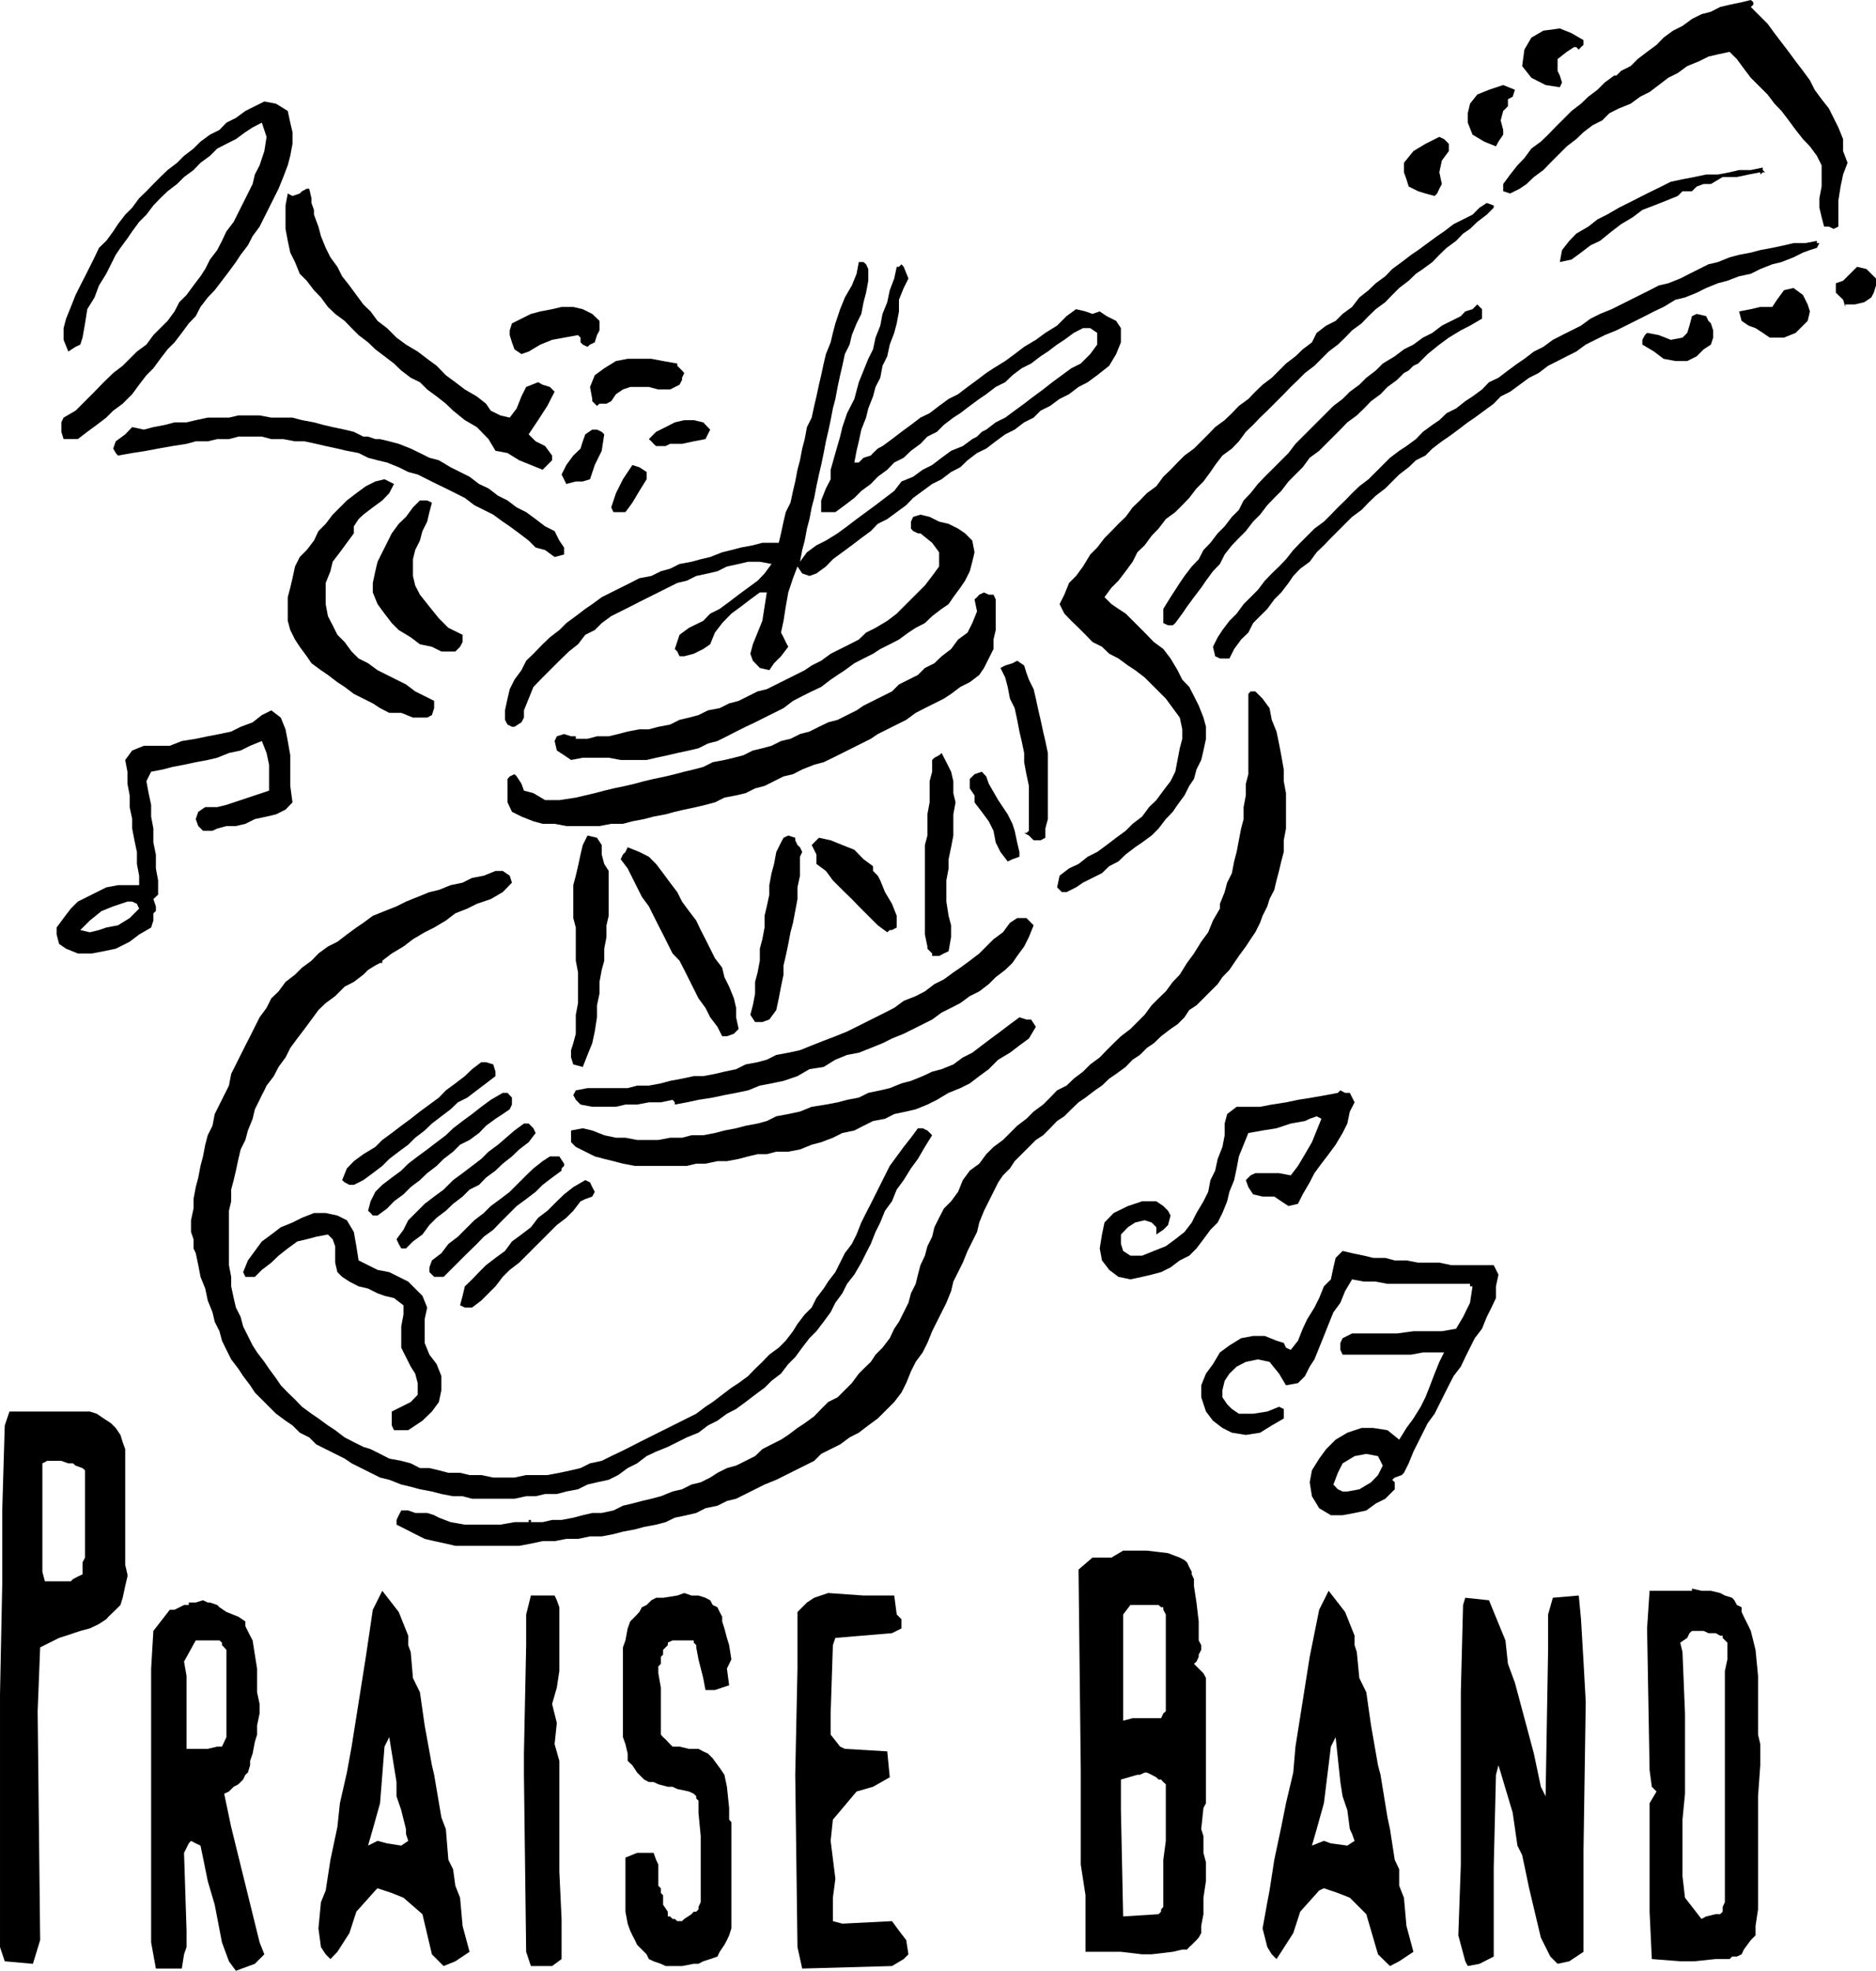 <svg xmlns="http://www.w3.org/2000/svg" width="254.287" height="267.175" fill-rule="evenodd" stroke-linecap="round" preserveAspectRatio="none" viewBox="0 0 6728 7069"><style>.pen1{stroke:none}.brush1{fill:#000}</style><path d="m432 5757-17 17-26 25-8 9-26 17-16 8-17 8-34 9-51 17-25 8-68 34-9 229 9 821-26 85-101-9-17-51v-906l8-397v-263l9-305 17-50h288l25 8 25 17 26 17 17 17 17 25 8 26 9 25v415l8 34v8l-8 34-9 42-8 26zm-127-212v-271l-9-8-25-9-9-8h-17l-25-9h-51l-17 9v389l9 34h93l8-8 17-9 17-8v-43l9-17v-42zm609 1499-68 25-25-34-25-68-26-135-25-85-17-84-9-43-17-8-17-9-8 9-17 34 9 279v59l-9 26-8 51h-93l-17-94v-982l8-135 59-76h17l34-17h17v-9h25l26-8 17 8h8l26 9 8 8 25 17 43 17 25 17v17l17 34 9 17 8 51 8 50v85l9 42v34l-9 43v33l-8 26-8 42-9 26v16l-8 26-9 8-8 17-9 9-8 8-17 9-17 17-17 8 25 119 102 414 17 43-34 34zM812 5935v-17l-8-9-8-8v-9l-9-8h-85l-42 76 9 51v262h76l34-8h17l8-17 8-17v-296zm821 1100-42 17-42-42-34-144-68-59-42-17-51-17-8 8-68 76-25 77-43 67-25 26-17-17-17-26-9-67 9-94 17-42 17-110 25-118 9-85 25-110 17-93 51-322 25-169 34-68 59 76 34 85v34l9 25 8 93 25 51 17 119 26 143 8 34 26 153 16 42 9 110 17 34 8 59 17 43 9 101 25 93-51 34zm-177-457v-17l-17-68-17-50v-51l-26-161-17 34-16 203-26 93-17 59 34-17 34 9 51 8 25-17-8-25zm524 474h-76l-17-51-8-635v-76l8-389v-110l17-68h85l8 17 9 25v229l-9 59-17 59 17 68-8 76 17 60v397l8 170v144l-34 25zm643-152v17l-8 25-8 17-9 17-17 25-8 17-26 9-25 8-17 9h-17l-42 8h-59l-17-8-26-9-17-8-8-17-17-17-17-17-8-17-9-17-8-17-9-25-8-43v-194l42-17h59l9 25 8 17v76l9 9v17l8 8v34l17 25v17h8l9 9h8l9 8h17l8-8 26-17 8-9h9l8-8v-9l8-17v-237l-8-84v-43l-8-8v-8l-9-9-17-8-42-9-17-8h-17l-34-9-17-8h-17l-17-9-8-8-17-17-17-26-17-16v-26l-8-34-9-25v-322l9-25 8-43 9-25 17-17 16-17 9-17 17-8 17-17 17-9h25l51-8 25-9 26 9h25l25 8 17 9 9 17 17 8 8 17 9 17v17l8 25 9 34 8 26 8 51-16 33 8 60-51 17h-34l-8-43-17-67-8-43v-8l-9-9v-8h-76l-17 8v9l-17 17v17l-8 8v25l-9 9v25l9 51v169l8 9 9 8 16 17 9 9h25l34 8h34l17 9 17 8 17 17 25 34 17 25 9 43 8 76v42l8 9v364zm618 127-42 25-322 9-17-77-8-618 8-381v-203l34-34 26-17 50-17 127 9h110l9 68 17 17v33l-34 17-203 17-9 26-8 245v76l34 43 17 8 152 9 9 93-60 34-59 17-85 101-8 76 17 136-9 68v84l34 9 178-9 25 34 26 34 8 51-17 17zm677-1440h68l42-25h85l76 9 42 16 17 9 9 8 8 17 9 17v9l8 17v25l9 59 8 68v68l9 17v17l-9 17v8l-8 17-9 8 9 9 8 8 9 9 8 8 9 17v449l-9 17-8 76 8 25v60l9 34v67l-9 60v59l-8 42v26l-9 16-8 9-17 17-9 8-8 9h-17l-34 8-76 9h-34l-76-9h-127v-203l-17-110v-339l-8-719 50-43zm136 170-26 34v381l34-9h102l8-17 9-8v-347l-9-17v-9h-8l-9-8h-101zm101 1109 9-9v-8l8-9v-169l9-68v-203l-9-8-8-9h-9l-8-8-17-9-17-8h-8l-17 8h-9l-59 17v110l8 381 127-8zm863 169-33 17-43-42-42-144-59-59-43-17-50-17-17 8-68 76-25 77-43 67-17 26-17-17-16-26-17-67 17-94 8-42 17-110 25-118 17-85 26-110 8-93 51-322 34-169 34-68 59 76 34 85v34l8 25 9 93 25 51 17 119 25 143 9 34 25 153 9 42 17 110 16 34v59l17 43 9 101 25 93-51 34zm-169-457-8-17-9-68-17-50-8-51-17-161-17 34-25 203-26 93-17 59 43-17 25 9 59 8 26-17-9-25zm821-770 9 152 8 144-8 533v364l-51 34-42 9-26-26-34-68-42-177-9-43-16-76-17-34-17-118-43-144-8-26-9 34-8 331v321l-51 26-42 8-9-17-25-93 9-254v-618l8-313 8-26 85 9 59 144 9 84 25 68 68 254 25 119 17 34 9-525v-127l17-60 93-8 8 85zm246-102h152v-8l34 8h34l33 8 17 9 26 8 8 9 9 17 17 8v17l8 17 17 34 8 17 17 68 9 93v211l8 34v76l-8 111v406l-9 59v34l-17 17-25 34-8 17-17 8h-17l-9 9h-50l-77 8h-50l-102-8-8-170v-389l25-42-17-17-8-60-9-508 9-135zm118 220 9 220v288l-9 93v203l9 77 59 76 17-9 34-8h16l9-9v-17l8-17v-829l9-42v-60l-17-17v-8h-9l-16-9h-26l-17-8h-42l-9 8-8 17-25 17 8 34zM6288 8v9l-9 8 34 34 26 26 25 34 25 33 26 34 25 34 26 34 25 34 17 34 25 34 26 33 17 34 17 34 17 42v43l16 42-16 42-9 43-8 51v93l-17 8-17-8h-17l-9-34-8-34v-34l8-42v-76l-17-34-25-34-25-26-26-33-25-34-26-34-25-26-25-33-34-34-26-26-25-33-25-34-26-26-42 9-34 8-34 17-42 17-34 25-34 17-34 26-33 25-34 17-34 25-42 17-34 17-26 26-34 17-33 25-26 25-34 26-25 25-34 34-25 26-34 25-26 25-25 17-34 17-25-8v-26l25-34 26-33 25-26 25-34 34-25 26-25 25-26 34-34 25-25 34-26 26-25 33-25 26-26 34-25h8l9-9 8-8 34-17 25-25 34-26 34-25 25-26 34-25 34-17 34-25 34-17 34-9 33-17 34-8 43-9 33-8 9 8zm-609 136v17l-9 8-8 9-9-9h-8l-26 17-33 26v42l8 17 8 25-8 17-51-8-51-26-33-42 8-59 25-43 43-25 59-8 42 17 43 25zm-246 178-8 25-17 9v25l-17 17-9 34 9 34v17l-17 25-9 17-42-17-42-25-17-43v-34l8-34 26-33 42-17 51-17 42 17zm-4401 76 9 42 8 34v42l-8 43-9 34-16 42-17 42-17 34-17 34-17 34-17 34-25 34-17 33-26 34-17 26-25 34-25 33-26 34-25 26-26 34-17 33-25 26-25 34-26 34-25 25-26 34-25 34-25 25-26 34-25 34-34 34-34 25-25 25-34 26-34 25-34 26h-51l-8-26v-34l8-17 43-25 34-34 34-34 33-34 34-33 34-26 25-25 26-26 34-25 25-34 25-25 26-26 25-34 17-33 26-26 25-34 25-33 17-26 17-34 26-34 17-33 16-34 26-34 17-34 17-34 17-34 17-34 8-34 17-33 17-51 8-51-17-51-33 17-26 17-34 25-34 17-33 17-26 26-34 25-25 26-34 25-25 25-34 26-26 25-25 26-25 33-26 26-25 34-17 25-25 34-17 25-17 34-17 34-26 42-16 43-26 42-8 51-9 51-8 25-17 8-26 17-17-42v-42l9-34 17-42 17-43 17-34 17-33 17-34 17-34 16-34 26-25 25-34 17-26 26-34 25-25 25-34 26-25 25-26 25-25 26-25 34-26 25-25 34-26 25-25 34-25 34-17 25-26 34-17 34-25 34-17 34-17 42 8 42 26zm4164 144-25 34-9 42 9 42-9 17-8 17-9 9-33-9-26-8-34-17-8-26-9-25v-34l34-42 43-26 50-25 17 8 17 17v26z" class="pen1 brush1"/><path d="M6322 601v9l8 8h9-17l-9 8v-8l-42 8-42 9h-51l-42 25h-26l-25 9-17 17h-34l-17 17-42 17-43 17-42 16-34 26-42 25-34 26-42 34-34 16-34 26-34 25-42 9 8-43 26-33 25-26 43-25 33-26 34-17 43-25 50-25 51-26 51-25 34-17 42-9 42-8 43-9h42l42-8 34-8h42l43-9zm-965 136v8l-25 25-34 26-26 25-25 17-25 26-34 25-26 25-25 26-34 25-25 17-26 25-34 26-25 25-25 26-34 25-26 25-25 26-34 25-25 26-26 25-33 25-26 26-25 25-34 26-25 25-26 25-25 26-34 34-25 25-26 25-25 26-26 25-25 34-25 26-34 25-26 34-17 25-25 34-25 25-26 34-25 26-25 25-34 25-26 34-25 26-25 34-26 25-17 34-25 34-26 34-25 25-25 34 25 25 25 17 26 17 34 34 34 34 33 34 34 25 26 34 25 42 17 34 25 26 17 33 17 34 17 43 9 33v43l-9 42-8 34-17 34-9 34-17 25-17 34-25 34-17 25-25 26-26 34-25 25-34 25-25 17-34 26-26 25-33 17-26 25-34 17-34 17-25 17-34 17h-17l-8-8-9-9 9-42 34-26 34-16 33-26 34-17 34-25 34-26 34-25 25-25 34-26 25-34 26-25 25-34 26-34 17-34 8-42 8-42 9-34v-34l-9-42-25-34-25-34-26-26-25-25-25-25-34-26-26-17-34-25-33-17-26-25-34-17-25-26-25-25-26-25-25-26-17-34 17-34 17-42 25-25 25-34 26-43 25-25 26-34 25-25 25-26 26-25 25-34 26-25 25-26 34-25 25-34 26-25 25-26 25-25 34-25 26-26 25-25 25-26 34-25 26-25 25-26 34-25 25-26 26-25 33-25 26-26 25-25 34-26 26-25 33-25 17-34 34-26 34-17 25-25 34-25 26-34 33-26 26-25 34-25 25-26 34-25 34-26 25-17 34-25 34-25 25-17 34-26 34-17 34-17 25-25 26-17 25 9zm-4231 33 16 43 9 34 17 42 17 34 25 34 17 34 26 33 25 34 25 34 26 25 25 34 34 26 34 34 34 25 42 25 34 26 34 25 33 34 34 25 34 26 43 25 33 26 17 25 34 17 34 8 25-33 17-43 17-34 43-17 16 9 26 8 17 17-26 51-33 51-34 51 25 25 34 17 25 34v17l-17 17-17 17-42-17-42-17-42-26-43-8-25-42-42-43-43-25-42-34-26-25-33-26-34-25-26-26-33-16-34-26-26-25-34-26-33-25-26-25-34-26-25-25-25-26-34-25-26-25-25-34-25-26-26-34-25-25-17-42-17-34-9-42-8-43v-84l8-43 17 9 26-9 8-8 17-9h9l8 34v17l9 25v17z" class="pen1 brush1"/><path d="m6525 872-9 17-25 8-25 9-34 17-43 17-33 8-43 17-34 17-42 9-42 16-34 9-42 17-34 17-42 17-34 8-43 26-34 16-33 17-34 17-34 17-34 17-42 17-34 17-34 17-34 25-34 17-33 17-34 17-34 26-34 17-34 25-34 25-34 17-25 26-34 25-34 25-25 17-34 26-34 25-25 17-34 26-25 25-34 17-26 25-34 26-25 25-25 25-34 26-26 25-25 26-34 25-25 25-26 26-25 25-25 26-26 25-25 34-34 25-25 26-17 25-26 34-25 25-25 34-26 26-25 25-17 34-26 25-25 34-17 34h-34l-17-8-8-34 17-34 17-26 25-33 26-26 25-34 25-25 26-26 25-33 25-26 26-25 25-26 26-33 25-26 25-25 26-26 34-25 25-25 25-26 26-25 25-26 26-25 33-25 26-26 25-25 26-26 33-25 26-17 34-25 25-26 34-25 25-17 26-25 34-17 33-26 26-17 34-25 25-26 34-16 34-26 34-25 25-17 34-26 34-17 34-25 33-17 34-17 34-17 34-25 34-17 42-17 34-17 34-17 34-17 34-17 33-17 34-8 43-17 33-17 34-17 34-17 34-8 42-17 34-9 42-8 34-9 43-8 42-9 34-8h42l42-8v8h9zm-3411 93v42l-8 43-9 34-8 42-17 34-17 42-8 34-17 34-9 42-8 34-9 42-8 43-9 34-8 42-9 42-8 34-8 42-9 43-8 34-9 42-8 42-9 34-8 42-9 34-8 43-9 34-8 42 25-34 34-25 34-17 42-26 34-25 34-26 34-25 34-25 34-26 33-25 26-34 42-17 34-25 34-17 34-26 34-25 42-17 34-25 17-9 17-17 16-8 34-26 34-17 34-25 34-25 34-26 34-25 33-26 34-25 34-25 34-17 34-34 25-34v-42l-25-17h-26l-33 17-34 25-26 17-33 25-26 17-34 26-34 17-33 25-26 25-34 17-34 26-25 17-34 25-34 26-25 16-34 26-25 25-34 17-25 26-34 25-26 25-34 17-25 26-34 25-25 26-34 25-25 25-34 26-34 25h-51v-42l17-43 17-33v-34l17-60 17-59 8-34 17-50 26-51 16-60 17-42 17-42 17-34 9-42 17-43 8-42 17-42 9-43 16-42 9-42h8l9-9 8 9 17 42-17 34-17 42v42l-8 43-9 34-16 42-9 42-17 34-8 43-17 33-9 34-17 43-8 33-17 43-9 42-8 34-8 42h16l17-17 26-8 8-9 17-16 17-9 34-25 34-26 34-25 34-26 33-16 34-26 34-25 34-17 34-26 34-25 33-25 26-17 42-26 34-25 34-26 42-25 34-25 42-26 34-34 34-25 34 8 25 9 26-9 25 17 34 17 17 26v51l-17 42-25 42-43 34-34 25-33 17-34 26-34 17-34 25-34 17-25 25-34 17-34 26-34 17-34 25-34 26-33 16-34 26-26 25-33 17-34 26-34 17-34 25-34 25-25 26-34 25-34 25-34 17-25 26-34 25-34 26-34 25-34 25-25 26-34 25-25 9-26-9-17-25-16 42-17 51-9 51-8 51-9 42 9 17 8 17 9 17-26 34-25 25-17 25-34-8-25-26-9-25 9-34 17-42 17-42 8-51 8-51h-25l-34 25-34 26-34 25-33 34-26 34-17 42-25 17-34 17-34 9h-17l-8-17-9-9 17-51 34-25 51-25 25-26 34-17 34-25 34-26 34-25 34-25 25-26 25-34-42-8h-42l-34 8-42 9-34 17-34 8-42 9-34 17-34 8-34 17-34 17-34 17-34 17-33 17-34 17-34 17-34 25-25 25-34 17-26 34-33 26-34 33-26 26-34 34-33 34-17 42-17 42v26l-9 17-25 16h-9l-16-8-9-17v-34l9-42 8-34 17-34 25-34 17-34 26-25 33-34 26-25 34-26 25-25 34-25 34-26 25-17 34-25 34-17 34-17 34-17 33-17 43-8 34-17 33-9 34-17 43-8 33-9 34-8 43-17 33-8 34-9 43-8 34-9h59l8-34 9-42 8-34 17-34 9-42 8-34 8-42 9-34 8-42 9-34 8-43 17-34 9-42 8-34 9-42 8-34 9-42 8-34 17-42 8-34 9-34 17-51 17-42 25-43 17-42 8-42h17l9 8 8 17zm3614 34v25l-8 26-9 17-25 17-34 8h-34v9l-8-26-26-25v-34l26-9 25-25 25-25 34 8 9 9 17 17 8 8zm-262 59 17 34 8 25-8 34-43 43-42 17h-51l-25-17-26-17-25-9-25-17-9-34 42-8 34-8h43l17-26 25-34 34-8 34 25zm-1151 85-43 25-33 17-43 26-34 25-42 34-34 34-17 8-17 17-17 9-25 25-34 25-25 26-34 25-25 26-26 25-34 25-25 26-25 25-26 26-25 25-34 25-25 34-26 26-25 25-26 34-25 25-25 26-26 34-25 25-26 34-25 25-25 26-26 33-17 34-25 26-25 34-17 25-26 34-25 34-17 25-25 34-9 8h-17l-17-8v-51l26-42 33-51 17-25 26-34 25-26 17-33 25-26 26-34 25-25 26-34 25-25 17-34 25-26 26-33 25-26 34-34 25-25 26-26 25-33 26-26 25-25 34-34 25-25 26-26 33-25 26-26 34-25 25-25 34-26 25-25 43-26 33-25 34-17 34-25 34-17 34-26 34-17 34-17 16-17 26-8 17-17 17 17v34z" class="pen1 brush1"/><path d="m6136 1160 8 25v26l-8 25-26 17-25 25-34 17h-42l-43-8-34-26-42-25v-17l9-17 8-8 42 8 43 17 42-8 17-17 8-26 9-34 17-8 34 8 8 17 9 9zm-3986-9v34l-9 17-8 26-17 8-9 8-17-8-8-8v-17l-9-9-50 9-43 8-42 17-42 25-26 9-25-17-9-25-8-26v-17l8-25 34-17 34-17 34-9 42-8 34-8h42l34 8 34 17 26 25zm304 187-8 17v8l-9 17-34 17h-42l-34-9h-67l-26 9-25 17-17 25-17 9h-25l-9 8-17-17v-8l-8-43 17-42 34-25 42-26 42-8h85l42 8 51 9v8l17 17 8 9zm-1091 237 33 8 34 9 43 17 33 16 34 17 34 9 42 25 34 17 34 17 34 26 34 16 34 26 34 17 33 25 34 17 34 25 34 26 34 17 17 34 17 25v25l-34 9-34-25-34-9-25-25-34-26-34-25-25-17-34-25-34-17-34-17-34-26-34-17-34-17-33-16-34-17-34-17-34-9-34-17-42-17-34-8-34-9-34-17-42-8-34-8-42-9-34-8-42-9h-34l-42-8h-43l-34-9h-84l-34 9h-42l-34 8h-43l-33 9-51 8-51 9-42 8-51 8-51 9-8-9-9-16 9-26 34-25 25-26 42 9 34-9 42-8 34-9h43l33-8 43-9h76l34-8h76l42 8h76l34 9 43 8 33 9 34 8 43 9 33 8 34 17h17l26 9h17zm1184-34-17 34-42 8-42 9h-43l-16 8h-34l-9-8-8-9-9-8 26-26 34-17 33-17 34-8h34l34 8 25 26zm-380 17-9 59-25 51-17 51-26 8h-25l-34 9-17-34 17-34 25-34 26-25 8-26 9-25 25-17h17l17 8 9 9zm152 161-26 42-25 42-25 34h-43l-8-17 17-51 25-50 34-51 25 8 26 17v26z" class="pen1 brush1"/><path d="m1413 1736-17 33-25 26-34 25-34 26-17 16-17 26v25l-25 34-25 34-26 34-8 34-17 42v76l8 43 17 33 17 34 26 26 25 34 25 25 34 17 34 25 34 17 34 17 34 17 33 25 34 17 34 17v26l-8 25-17 9h-51l-42-17h-43l-33-17-26-17-34-17-34-17-33-25-26-17-34-26-25-17-34-25-17-25-25-34-17-26-17-34-9-33v-85l9-34 8-34 9-42 17-34 25-25 26-34 16-34 26-26 25-33 26-26 25-25 34-26 34-25 34-17 33-8 34 17zm2082 245-8 34-9 34-17 34-17 25-25 34-17 25-25 17-34 26-26 25-33 17-26 17-34 25-33 17-34 17-26 17-34 17-33 17-34 25-26 17-25 17-34 26-34 16-34 17-33 17-34 26-34 17-34 17-34 17-34 16-34 17-33 17-34 17-34 9-34 17-34 8-42 9-34 8-42 9-34 8h-93l-43-8h-93l-42 8-25-17-26-17-8-34 8-17 26-8 25 8h17v9h42l34-9h42l34-8 34-9 42-8h34l34-9 42-8 34-17 34-8 34-9 34-17 42-8 34-17 34-9 34-17 34-17 33-8 34-17 34-17 34-17 34-17 25-17 34-17 34-25 34-17 34-17 33-17 26-25 34-17 42-25 34-26 34-34 34-34 33-33 26-34 25-34v-51l-25-34-42-34h-9l-17-8-8-9v-25l8-17 26-8 33 8 34 17 34 8 34 17 25 17 26 26 8 42z" class="pen1 brush1"/><path d="m1549 1803-9 34-8 34-17 34-9 34-17 34-8 33v60l8 34 17 33 34 43 34 42 34 34 51 25v26l-9 17-17 17h-50l-34-17-43-9-33-25-43-26-25-25-26-34-25-34-17-42v-34l9-42 8-34 17-34 17-34 17-34 25-34 26-25 25-34 25-25h26l17 8zm2022 347v110l-8 34v34l-17 34-17 34-17 25-34 26-34 17-33 25-26 17-34 17-34 17-33 17-34 25-34 17-34 17-34 17-25 17-34 17-34 17-34 17-34 17-33 16-34 9-43 17-33 17-34 8-34 17-34 17-34 9-34 17-34 8-42 8-34 17-34 9-33 8-43 9-34 8-33 9-43 8-34 9-42 8-34 9h-42l-42 8h-119l-42-8h-43l-33-9-43-17-34-17-16-34v-84l8-9 17-8 8 8 17 26 9 25 34 9 42 25h51l59-9 34-8 34-8 34-9 33-8 43-9 34-8 33-9 34-8 43-9 33-8 34-9 34-8 34-9 34-17 42-8 34-8 34-9 34-17 34-8 33-9 34-17 34-8 34-17 34-9 34-17 33-16 34-9 34-17 34-17 25-17 34-17 34-17 34-17 25-25 34-17 34-17 25-25 34-17 26-25 34-26 25-34 34-25 17-34 17-42-9-43 9-8 8-9 17-8 17 8h17l8 17zm119 288 17 34 8 34 9 42 8 34 9 42 8 34 9 43v237l-9 34v33l-17 9h-25l-9-9-8-8-17-9h8l9-8v-161l-9-42-8-43v-33l-9-43-8-34-8-42-9-42-17-34-8-42-9-34-17-34 17-9 26-8 17-9 25 17 8 26 9 25zm897 229 8 42 9 51v42l8 43v127l-8 42v42l-9 34-8 34-9 34-8 34-17 33-8 26-17 34-9 25-17 34-17 25-17 26-25 34-17 25-17 25-25 26-17 25-26 26-25 25-25 25-26 17-17 26-25 25-25 17-34 26-26 25-25 17-25 25-26 17-25 26-34 25-25 17-26 25-25 17-34 26-25 17-26 25-25 25-26 17-25 26-25 25-26 17-25 25-26 26-25 25-17 26-25 25-17 25-17 34-17 34-17 34-17 42-8 34-17 34-17 34-17 42-17 34-17 34-8 34-17 42-17 34-17 34-17 34-17 42-17 34-25 34-17 34-17 42-17 34-26 34-25 25-34 34-34 25-34 26-33 17-34 25-34 17-34 17-25 25-34 17-34 17-34 17-34 17-42 17-34 17-34 17-34 17-33 8-34 17-43 9-33 17-34 8-43 9-33 16-34 9-43 8-33 9-43 8-34 9-42 8h-42l-43 9h-42l-42 8h-43l-42 9-42 8h-229l-34-8-42-9-34-8-34-17-33-17-34-17v-17l8-17 9-17h25l25 9h43l25 8 17 9 42 16 51 9h127l51-9h51v-8h8v8h42l34-8h34l42-8 34-9 34-8h34l42-9 34-17 34-8 34-9 34-8 34-9 42-17 34-8 34-17 33-8 34-17 26-17 34-17 33-9 34-17 34-17 26-25 33-17 34-17 26-17 33-25 26-17 34-25 25-26 25-25 34-17 26-26 25-25 25-34 17-17 26-25 17-26 25-25 26-34 16-34 17-25 17-34 17-34 9-34 17-34 8-33 9-34 16-34 9-34 17-34 8-34 17-34 17-33 26-26 25-34 17-42 25-34 34-25 25-34 26-26 34-25 25-25 26-26 33-25 26-26 34-25 25-25 25-26 34-17 26-25 33-25 26-26 34-25 25-26 25-25 26-25 34-26 25-25 26-26 25-34 25-25 26-25 25-34 25-26 26-42 25-34 26-42 25-34 17-42 25-43v-25 8l17-42 9-34 17-34 8-42 9-34 8-42 8-42 9-34v-43l8-42v-42l9-34v-288l8-9h17l26 26 25 34 8 42 17 42 9 43zm-1193 525v42l8 51 9 34v42l-9 51-17 8-17 9h-25v-9l-17-17v-8l-9-43v-321l9-34v-76l8-43v-76l9-34v-42l8-8 17-9 9-8 17 33 17 34 8 34v43l8 33-8 43v76l-8 42-9 43v33l-8 43v34zm237-237 8 25 9 42 8 34v17l-25 9-17 8-26-34-17-34-8-42-17-34-25-34-26-34v-25l-17-25v-34l17-17 26-9 16 17 9 26 34 59 34 51 17 34zm-1448 169v161l-8 34v42l-8 42v43l-9 33-8 43v42l-9 42v43l-8 51-9 42-17 42-17 43-34-9-8-25v-26l8-25 9-34v-68l8-42v-110l-8-42v-119l-9-34v-118l9-34 8-34 9-42 8-34 17-34 34 8 17 26v34l9 34 16 25zm686-85 8 17-8 17v68l-9 42v42l-8 43-8 42-9 34-8 42-9 43-8 34v33l-9 43-8 42-9 42-25 34-25 9h-26l-17-26 9-34 8-42v-42l9-34 8-42v-43l9-34 8-42v-42l8-34 9-42v-34l8-43 9-33 8-43 17-34 9-17 17-8 25 8v9l8 17 9 8zm262 68v17l17 17 9 17 17 42 25 42 17 43v42l-17 9h-8l-9 8-34-25-34-34-34-34-25-26-34-33-34-34-25-34-34-25v-34l-17-34 26-26 42 9 42 17 43 17 33 34 34 25zm-634 195 16 34 17 33 17 34 17 34 26 34 8 34 17 34 17 42 8 34v34l9 42-17 17-25 9h-17l-17-34-26-34-17-34-25-34-17-34-17-34-17-34-17-33-25-26-17-34-17-34-17-33-17-34-17-34-25-34-17-34-17-34-17-34-25-33 8-17 9-9 8-17 42 17 34 17 26 26 25 33 25 34 26 34 17 34 25 34 26 34z" class="pen1 brush1"/><path d="m1836 3166-33 34-43 25-50 17-34 17-43 17-34 26-42 25-34 17-42 25-34 26-42 25-34 26v8h-8l-17 9-26 16-17 17-34 26-33 17-34 34-34 25-26 25-25 34-25 34-26 34-25 34-17 34-25 34-17 33-26 34-8 17-9 17-8 17-17 34-8 34-17 42-9 34-17 34-8 34-9 42-8 34-9 34v42l-8 34v195l8 42v34l9 42 8 34 17 34 9 34 17 34 17 34 16 25 26 34 17 25 25 34 17 25 25 26 26 25 25 26 34 25 25 17 34 25 26 17 34 26 33 17 34 17 26 8 34 17 33 17 43 8 34 9 33 17h34l34 8 34 9h42l34 8h42l43 9h76l42-9h76l43-8 42-9 34-8 34-17 42-9 34-17 34-16 34-17 33-17 34-17 34-17 34-17 34-17 34-17 34-17 33-25 26-17 34-26 33-25 26-17 34-25 25-26 26-25 25-26 34-25 25-25 26-34 16-26 26-34 25-25 17-34 26-34 16-25 26-34 17-34 17-34 25-33 17-34 17-43 17-34 17-33 17-34 17-34 17-34 17-34 25-34 25-34 26-33 25-34h17l17 8 17 17-26 42-25 43-25 34-26 42-25 34-17 42-25 34-17 42-17 34-17 43-17 33-17 34-25 43-26 33-17 34-25 34-17 34-25 34-26 34-25 25-26 34-25 34-25 25-26 34-34 26-25 25-34 25-34 26-34 25-33 17-34 25-34 17-34 26-42 17-34 17-34 17-42 17-34 16-34 26-34 17-34 25-34 17-42 9-34 8-34 17-42 8-34 9h-42l-34 8h-34l-42 9h-152l-34-9h-34l-42-8-34-9-43-8-33-9-34-8-43-17-33-8-34-17-34-17-34-17-25-17-34-17-34-17-34-17-25-25-34-17-26-26-25-17-34-25-25-25-26-26-25-25-17-26-25-33-17-26-26-34-17-34-16-33-9-34-17-34-8-34-17-42-9-43-17-42-8-42-9-43-8-17v-33l-9-26v-42l9-42v-34l8-43 9-34 8-42 9-34 8-42 9-34 17-34 8-42 17-34 17-34 17-34 8-42 17-34 17-34 17-34 17-33 17-34 17-34 25-34 17-34 26-25 25-34 34-26 25-25 34-25 25-26 34-25 34-17 34-26 34-25 25-17 34-25 42-17 43-17 34-17 42-17 42-17 34-8 42-17 43-9 34-17 42-8 42-17h26l25 17 8 25zm-795-457v110l8 59-25 26-34 17-34 8-42 9-34 17-34 8h-34l-33 9-17 8h-34l-17-17-9-25 9-26 25-17h43l33-8 51-17 51-17 51-17v-93l-9-42-17-43-42 17-34 17-42 9-42 17-34 8-43 8-42 9-42 8-34 9-42 8-17 34 8 43 9 42v42l8 43v50l9 43v50l8 43v51l-17 16 9 26v17l-9 8v26l-8 25-43 25-34 26-50 25-43 9-42 8h-51l-42-17-25-17-9-34v-25l25-34 26-34 25-25 34-17 34-17 34-17 42-8h76v-34l-8-42v-43l-9-42-8-42v-34l-9-43v-42l-8-42v-43l-8-42 25-34 42-17h93l43-17 50-8 43-9 42-8 42-9 34-17 43-16 33-26 34-17 34 26 17 42 8 42 9 51zm-584 525-51 17-42 17-42 34-34 34 34 8 33-8 26-9 42-8 42-26 34-34-8-17-17-8h-17z" class="pen1 brush1"/><path d="m3707 3319-17 42-17 34-25 34-17 25-26 25-34 26-25 25-34 26-34 17-34 25-33 17-34 17-34 25-34 17-34 17-34 17-42 17-34 17-42 17-43 17-42 8-42 17-42 26-51 8-43 25-50 17-43 9-42 8-42 17-43 9-42 8-42 9-51 8-42 9-43 8v-8l-8-9-42 9h-43l-42 8h-42l-34 8h-85l-42-8-17-17-9-17 9-17 42-8h144l34-9h42l43-8 33-9 43-8 42-9h34l42-8 34-8 42-9 34-17 43-8 33-9 34-17 43-8 42-9 42-17 43-17 42-16 42-17 34-17 34-17 34-17 34-17 33-17 34-25 43-17 33-17 34-26 34-17 34-25 25-17 34-25 34-26 25-25 26-26 34-25 25-34 26-17h33l26 26z" class="pen1 brush1"/><path d="m3715 3683-25 42-34 25-34 26-42 25-34 34-34 25-34 26-34 17-42 17-42 25-34 17-42 17-34 8-43 9-33 17-43 8-34 17-33 17-43 9-34 17-42 16-34 9-42 17-42 8h-43l-34 9h-33l-34 8-34 9-42 8h-34l-43 9h-33l-34 8h-186l-43-8-34-9-33-8-34-9-34-17-34-17-17-17v-42l42-8 34 8 43 17 42 9h34l42 8h76l42-8h43l34-9h42l42-8 34-9 42-8 34-9 43-8 33-9 34-17 43-8 42-9 42-17 51-8 42-8 34-9 42-8 34-17 43-9 34-8 42-17 34-9 42-17 34-16 34-9 42-17 34-25 34-17 34-26 33-25 34-25 34-26 34-25 25 8h17l17 26zm-1938 161v16l-34 26-33 25-34 26-34 17-26 25-33 25-34 26-26 25-34 26-25 25-34 25-34 26-25 25-34 26-34 25-34 17h-16l-17-9-9-8 17-42 25-26 34-25 43-26 25-25 34-25 34-26 34-25 33-26 34-25 34-25 25-26 34-25 34-26 26-25 33-25h17l26 8 8 26zm3064 76 17 34-17 33-9 43-17 34-25 42-25 34-26 34-25 34-17 33-25 43-17 34-34 8-26-17-25-17h-42l-34-8-17-26-9-25 17-17 17-8h85l42 8 26-34 25-42 25-43 17-42 17-42-17-9-25 9-17 8-51 9-51 17-50 8-51 9-17 42-17 42-8 43-9 42-17 42-8 34-17 42-17 34-26 26-25 34-25 33-26 26-34 17-33 25-34 17-34 9-34 8-42 9-43-9-33-25-26-34-8-43 8-50 9-43 33-34 51-25 51-17h51l25 17 17 17 9 17-9 34-17 17-25 17v-26l-17-17-25-8-34 8-26 17-25 26v34l8 25 26 17h42l42-17 43-17 34-25 33-26 26-34 17-34 25-42 17-34 8-42 17-34 9-42 17-43 8-42v-42l9-34 34-26h84l42-8 51-8 43-9 50-8 51-9 42-8 9-9 17 9h17zm-3005 42-8 17-25 17-26 17-34 25-25 26-34 25-34 17-25 25-34 26-25 25-34 26-26 25-33 25-26 26-34 25-25 26-34 25h-17l-8-9-9-8 9-34 17-34 25-25 34-26 34-25 25-25 34-26 34-25 34-26 33-25 26-25 34-26 34-25 33-26 34-25 43-25h17l16 17v25zm85 102-25 33-34 26-26 25-33 26-26 25-34 25-25 26-34 17-25 25-34 26-26 25-33 25-26 26-25 34-34 25-25 25h-17l-9-16-8-17 25-34 17-34 34-34 25-25 34-26 34-25 34-34 34-25 34-26 33-25 26-26 34-25 59-51 34-25h17l17 17 8 17zm102 110v8l-9 9v8l-34 25-34 26-25 25-34 26-34 25-25 25-34 34-25 26-34 25-25 26-34 33-26 26-34 34-25 25h-34l-17-17v-17l9-25 34-26 25-33 34-26 25-25 34-34 34-26 25-25 34-25 34-26 25-25 34-34 26-25 33-26 26-17h34l17 26zm110 101-9 17-25 9-17 8-26 34-25 25-34 26-25 25-34 34-25 25-26 26-25 25-34 26-25 25-26 34-25 25-26 26-33 25h-26l-17-8 9-34 8-34 26-25 25-26 25-25 34-26 34-25 25-34 34-25 34-26 26-34 33-25 34-34 26-25 33-26 43-25 17 8 8 17 9 17zm-889 102 25 42 9 51 8 51 34 17 34 17 42 8 34 17 34 17 25 25 26 26 17 42-9 42v85l17 42 26 34 17 43v50l-9 43-25 34-34 33-51 34h-51l-8-17v-50l34-17 34-17 25-26v-42l-9-34-16-25-17-34-17-34v-76l8-43v-33l-34-26-34-8-25-9-34-17-34-8-33-17-26-17-17-17-8-34v-59l-9-25-17-17-42 8-34 9-34 8-34 25-33 26-26 25-34 26-25 25h-34l-8-17 17-42 25-34 25-34 34-25 34-26 42-17 34-17 43-17h42l42 9 34 17zm4113 161 17 34-9 42v42l-16 34-17 34-17 42-26 34-17 34-17 34-16 34-26 34-17 33-17 34-17 34-17 34-25 34-17 34-17 34-17 34-17 42-17 34-8 8-25 9-9 8 9 9v25l-34 34-34 17-34 25-42 9-43 8h-42l-42-25-26-43-8-50 8-43 26-42 25-34 34-34 42-25 51-17h42l51 8 42 34 26-42 25-34 26-42 17-34 17-43 16-42 17-42 17-34h-76l-42 8h-246l-8-17v-25l8-17 34-17h161l59-8h102l51-9 25-42 25-51 9-59h-9v-9h-296l-42-8h-42l-43-8-25 42-17 42-25 34-17 42-17 43-17 42-17 42-17 26-17 34-25 25-43 8-25-42-34-42-42-9-43 9-33 17-26 25-17 26-8 33v26l17 25 17 17 25 17h51l51-8 42-17 17 8v34l-43 25-42 26-51 8-50-8-34-17-34-26-25-33-17-51v-43l17-42 25-34 25-42 34-25 42-26 43-8h42l42 17 26 8 8 17 17 8 26-33 17-43 16-34 26-42 17-34 17-42 25-25 9-43 8-34 25-25 34 8 43 9 33 8h43l34 9h42l42 8h76l43 9h152zm-499 685-43 26-17 34-16 42 16 17 17 8h17l43-8 42-25 25-26 17-34-17-34-42-8-42 8z" class="pen1 brush1"/></svg>
